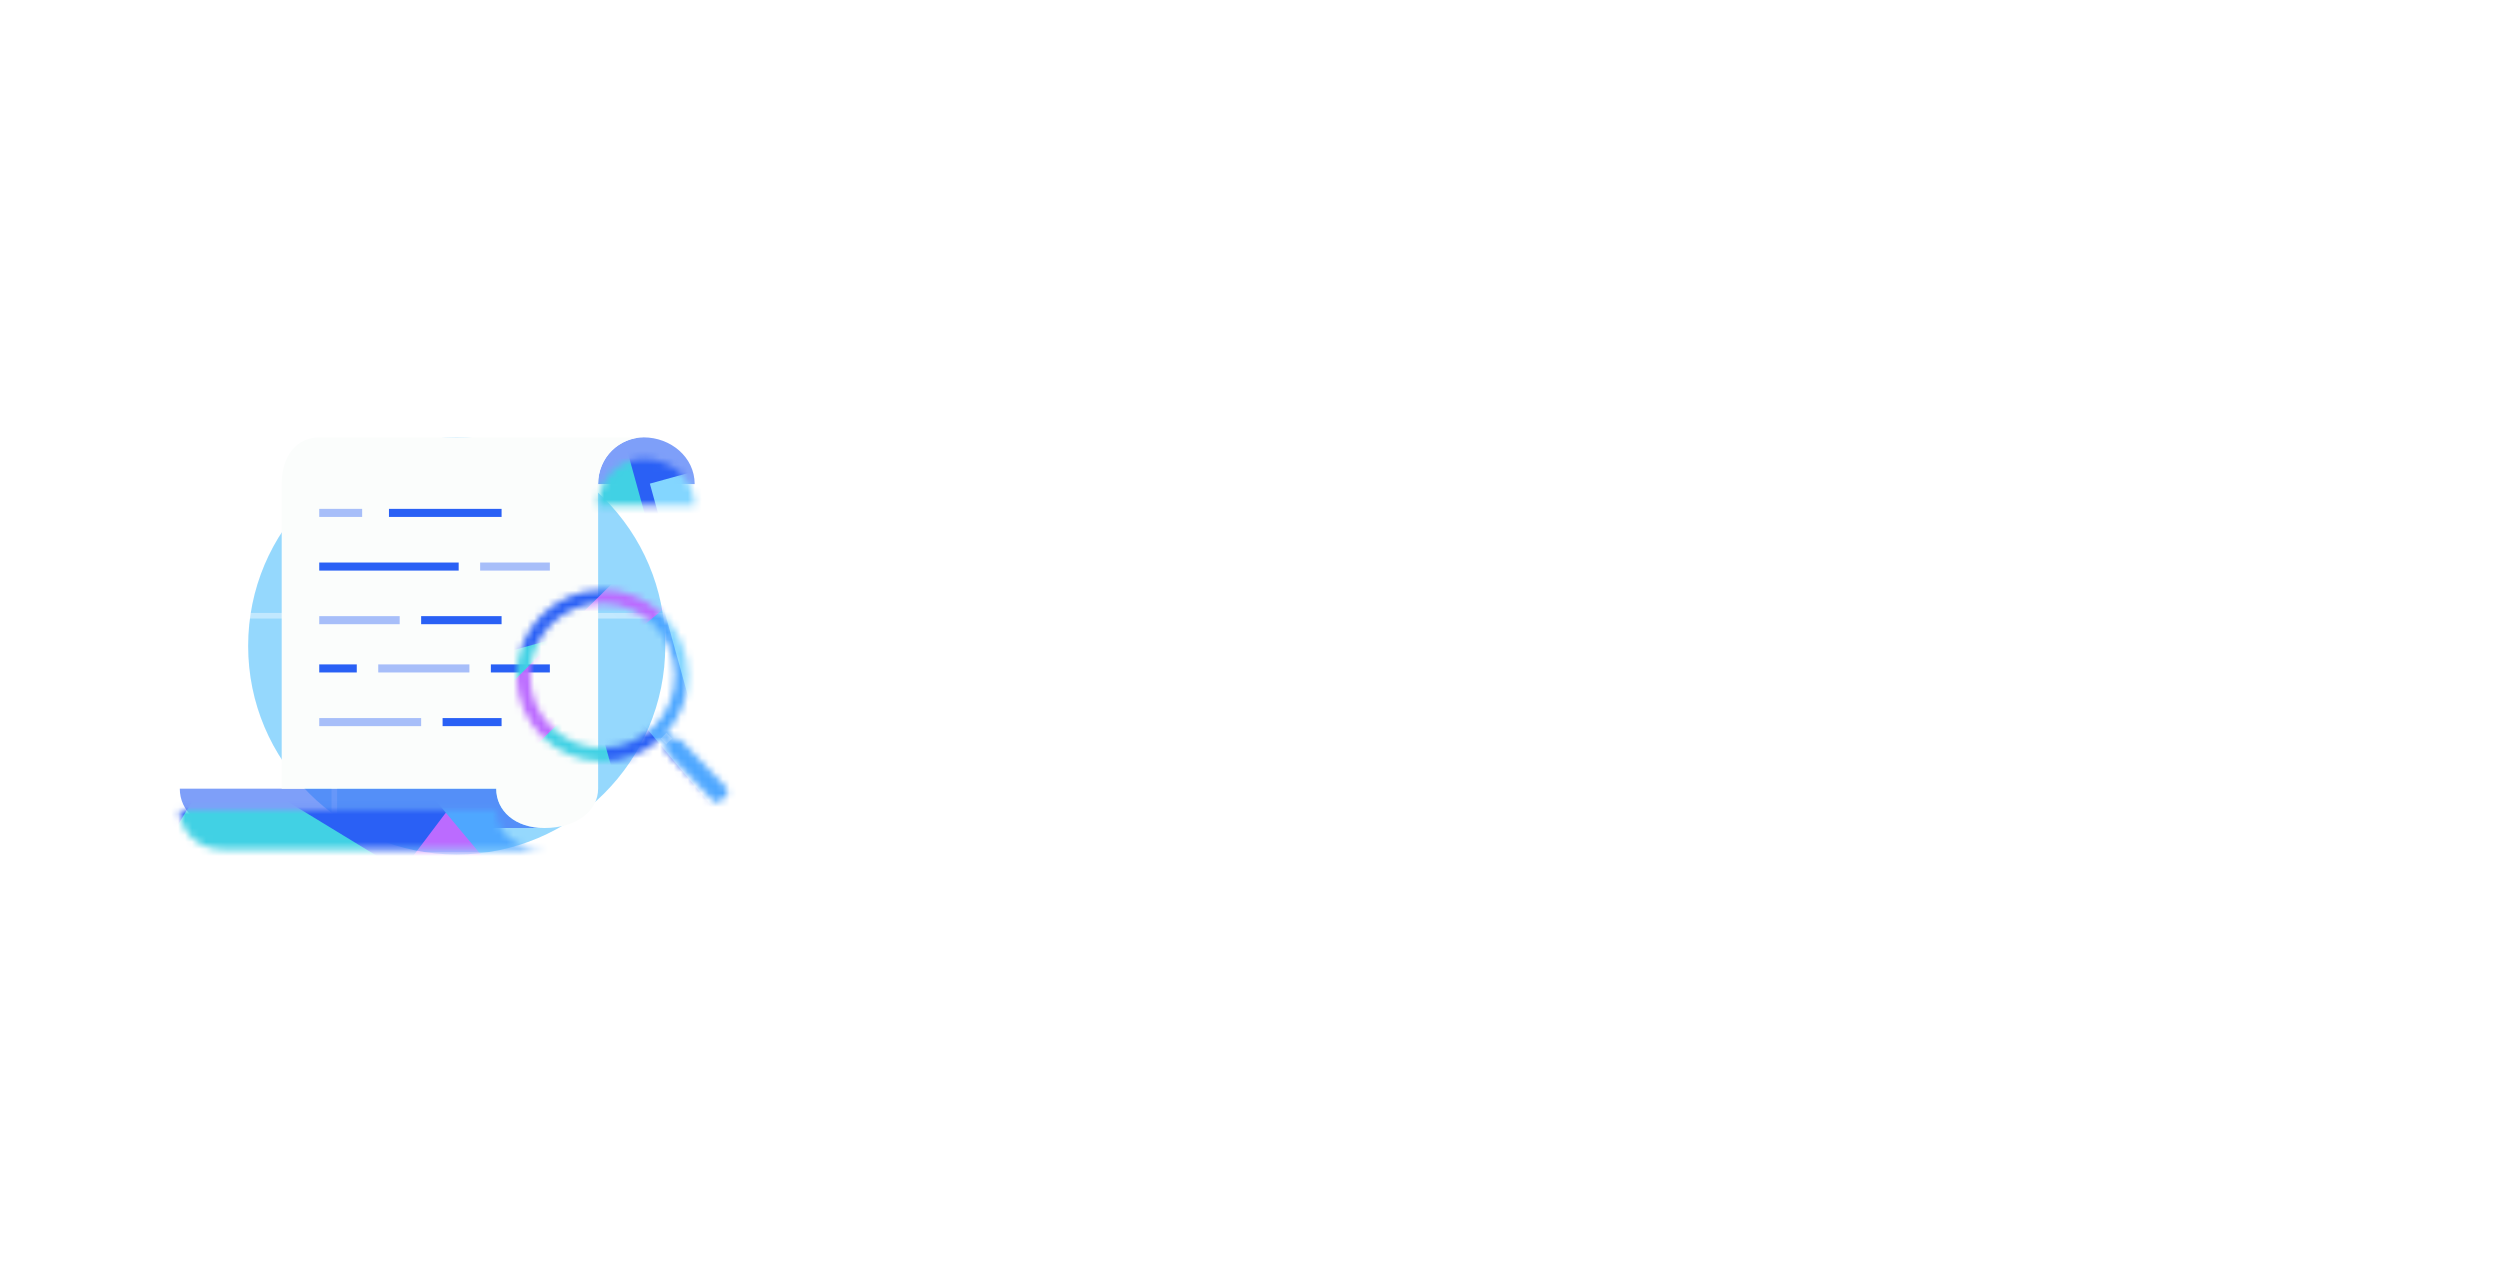 <svg width="358" height="184" viewBox="0 0 358 184" fill="none" xmlns="http://www.w3.org/2000/svg">
<g clip-path="url(#clip0_2767_5797)">
<g filter="url(#filter0_f_2767_5797)">
<circle cx="65.4" cy="92.5" r="29.866" fill="#2CB3FD" fill-opacity="0.5"/>
</g>
<path d="M-123.4 -78.632L-123.4 293.7H248.932M-89.145 293.7L-89.145 -78.632M-54.891 293.7L-54.891 -78.632M-20.636 293.7L-20.636 -78.632M13.618 293.7L13.618 -78.632M47.873 293.7L47.873 -78.632M82.127 293.7V-78.632M116.382 293.7V-78.632M150.636 293.7V-78.632M184.891 293.7V-78.632M219.146 293.7V-78.632M253.4 293.7V-78.632M248.932 259.445H-123.4M248.932 225.191H-123.4M248.932 190.936H-123.4M248.932 156.682H-123.4M248.932 122.427H-123.4M248.932 88.173L-123.4 88.173M248.932 53.918L-123.4 53.918M248.932 19.664L-123.4 19.664M248.932 -14.591L-123.4 -14.591M248.932 -48.845L-123.4 -48.845M248.932 -83.1L-123.4 -83.1" stroke="url(#paint0_radial_2767_5797)" stroke-opacity="0.5" stroke-width="0.8"/>
<path d="M99.475 69.314C99.475 65.449 96.019 62.634 92.179 62.634C88.723 62.634 85.651 65.449 85.651 69.314L99.475 69.314Z" fill="#2960F5" fill-opacity="0.6"/>
<path d="M71.059 112.941L40.339 112.941L25.747 112.941C25.747 116.107 28.435 118.57 31.891 118.57L77.971 118.57C73.747 118.57 71.059 116.107 71.059 112.941Z" fill="#2960F5" fill-opacity="0.6"/>
<path d="M85.651 69.314C85.651 65.449 88.723 62.634 92.179 62.634L45.715 62.634C42.643 62.634 40.339 65.097 40.339 69.314L40.339 112.941L71.059 112.941C71.059 116.107 73.747 118.57 77.971 118.57C82.579 118.57 85.651 116.107 85.651 112.941L85.651 69.314Z" fill="#FBFDFC"/>
<rect x="68.755" y="80.554" width="9.984" height="1.152" fill="#2960F5" fill-opacity="0.4"/>
<rect x="45.715" y="80.554" width="19.968" height="1.152" fill="#2960F5"/>
<rect x="45.715" y="88.234" width="11.52" height="1.152" fill="#2960F5" fill-opacity="0.4"/>
<rect x="45.715" y="95.146" width="5.376" height="1.152" fill="#2960F5"/>
<rect x="45.715" y="102.826" width="14.592" height="1.152" fill="#2960F5" fill-opacity="0.4"/>
<rect x="63.379" y="102.826" width="8.448" height="1.152" fill="#2960F5"/>
<rect x="54.163" y="95.146" width="13.056" height="1.152" fill="#2960F5" fill-opacity="0.4"/>
<rect x="70.291" y="95.146" width="8.448" height="1.152" fill="#2960F5"/>
<rect x="60.307" y="88.234" width="11.52" height="1.152" fill="#2960F5"/>
<rect x="45.715" y="72.874" width="6.144" height="1.152" fill="#2960F5" fill-opacity="0.4"/>
<rect x="55.699" y="72.874" width="16.128" height="1.152" fill="#2960F5"/>
<g filter="url(#filter1_d_2767_5797)">
<mask id="mask0_2767_5797" style="mask-type:alpha" maskUnits="userSpaceOnUse" x="73" y="81" width="32" height="31">
<path d="M86.265 81.386C93.051 81.386 98.553 86.887 98.553 93.674C98.553 96.819 97.369 99.686 95.426 101.859L96.259 102.729C96.363 102.679 96.478 102.649 96.596 102.649H96.916C97.126 102.649 97.326 102.735 97.471 102.887L104.04 109.751C104.333 110.057 104.323 110.544 104.017 110.837L103.185 111.633C102.878 111.926 102.392 111.916 102.099 111.609L95.528 104.745C95.383 104.594 95.307 104.389 95.316 104.18L95.33 103.859C95.335 103.741 95.371 103.628 95.427 103.526L94.618 102.682C92.426 104.716 89.491 105.962 86.265 105.962C79.478 105.962 73.977 100.46 73.977 93.674C73.977 86.887 79.478 81.386 86.265 81.386ZM86.265 83.306C80.539 83.306 75.897 87.948 75.897 93.674C75.897 99.4 80.539 104.042 86.265 104.042C91.991 104.042 96.633 99.4 96.633 93.674C96.633 87.948 91.991 83.306 86.265 83.306Z" fill="#2960F5"/>
</mask>
<g mask="url(#mask0_2767_5797)">
<rect x="61.294" y="80.667" width="56.896" height="45.291" transform="rotate(-15.457 61.294 80.667)" fill="#2A60F5"/>
<g filter="url(#filter2_f_2767_5797)">
<rect x="66.638" y="91.932" width="16.201" height="30.023" transform="rotate(-15.457 66.638 91.932)" fill="#41D1E4"/>
</g>
<g filter="url(#filter3_f_2767_5797)">
<rect x="71.444" y="108.932" width="8.817" height="51.558" transform="rotate(-134.69 71.444 108.932)" fill="#BB6BFF"/>
</g>
<g filter="url(#filter4_f_2767_5797)">
<rect x="85.172" y="92.338" width="15.114" height="28.009" transform="rotate(-39.858 85.172 92.338)" fill="#4EA7FF"/>
</g>
<g filter="url(#filter5_f_2767_5797)">
<rect x="93.879" y="79.828" width="11.865" height="21.988" transform="rotate(-15.457 93.879 79.828)" fill="#83D6FF"/>
</g>
</g>
<path fill-rule="evenodd" clip-rule="evenodd" d="M95.424 103.524L94.619 102.683C94.901 102.422 95.171 102.147 95.427 101.861L96.256 102.727C96.186 102.762 96.121 102.807 96.063 102.862L95.566 103.338C95.509 103.393 95.461 103.455 95.424 103.524Z" fill="white" fill-opacity="0.2"/>
</g>
<g filter="url(#filter6_d_2767_5797)">
<mask id="mask1_2767_5797" style="mask-type:alpha" maskUnits="userSpaceOnUse" x="25" y="62" width="75" height="57">
<path d="M99.478 69.314C99.478 65.449 96.022 62.634 92.182 62.634C88.726 62.634 85.654 65.449 85.654 69.314L99.478 69.314Z" fill="#2960F5"/>
<path d="M71.062 112.941L40.342 112.941L25.75 112.941C25.75 116.107 28.438 118.57 31.894 118.57L77.974 118.57C73.75 118.57 71.062 116.107 71.062 112.941Z" fill="#2960F5"/>
</mask>
<g mask="url(#mask1_2767_5797)">
<rect x="8.692" y="69.968" width="91.348" height="72.716" transform="rotate(-15.457 8.692 69.968)" fill="#2A60F5"/>
<g filter="url(#filter7_f_2767_5797)">
<rect x="23.33" y="118.57" width="15.149" height="36.501" transform="rotate(-58.657 23.33 118.57)" fill="#41D1E4"/>
</g>
<g filter="url(#filter8_f_2767_5797)">
<rect x="73.959" y="58.012" width="14.369" height="26.629" transform="rotate(-15.457 73.959 58.012)" fill="#41D1E4"/>
</g>
<g filter="url(#filter9_f_2767_5797)">
<rect x="65.87" y="134.124" width="14.156" height="82.778" transform="rotate(-142.983 65.87 134.124)" fill="#BB6BFF"/>
</g>
<g filter="url(#filter10_f_2767_5797)">
<rect x="38.033" y="82.394" width="29.99" height="55.577" transform="rotate(-39.858 38.033 82.394)" fill="#4EA7FF"/>
</g>
<g filter="url(#filter11_f_2767_5797)">
<rect x="93.059" y="66.185" width="8.802" height="16.312" transform="rotate(-15.457 93.059 66.185)" fill="#83D6FF"/>
</g>
</g>
</g>
</g>
<defs>
<filter id="filter0_f_2767_5797" x="-44.466" y="-17.366" width="219.731" height="219.731" filterUnits="userSpaceOnUse" color-interpolation-filters="sRGB">
<feFlood flood-opacity="0" result="BackgroundImageFix"/>
<feBlend mode="normal" in="SourceGraphic" in2="BackgroundImageFix" result="shape"/>
<feGaussianBlur stdDeviation="40" result="effect1_foregroundBlur_2767_5797"/>
</filter>
<filter id="filter1_d_2767_5797" x="69.215" y="79.696" width="39.8" height="39.984" filterUnits="userSpaceOnUse" color-interpolation-filters="sRGB">
<feFlood flood-opacity="0" result="BackgroundImageFix"/>
<feColorMatrix in="SourceAlpha" type="matrix" values="0 0 0 0 0 0 0 0 0 0 0 0 0 0 0 0 0 0 127 0" result="hardAlpha"/>
<feOffset dy="3.072"/>
<feGaussianBlur stdDeviation="2.381"/>
<feComposite in2="hardAlpha" operator="out"/>
<feColorMatrix type="matrix" values="0 0 0 0 0.173 0 0 0 0 0.702 0 0 0 0 0.992 0 0 0 0.25 0"/>
<feBlend mode="normal" in2="BackgroundImageFix" result="effect1_dropShadow_2767_5797"/>
<feBlend mode="normal" in="SourceGraphic" in2="effect1_dropShadow_2767_5797" result="shape"/>
</filter>
<filter id="filter2_f_2767_5797" x="51.978" y="72.954" width="52.936" height="62.575" filterUnits="userSpaceOnUse" color-interpolation-filters="sRGB">
<feFlood flood-opacity="0" result="BackgroundImageFix"/>
<feBlend mode="normal" in="SourceGraphic" in2="BackgroundImageFix" result="shape"/>
<feGaussianBlur stdDeviation="7.33" result="effect1_foregroundBlur_2767_5797"/>
</filter>
<filter id="filter3_f_2767_5797" x="48.34" y="49.501" width="76.661" height="76.334" filterUnits="userSpaceOnUse" color-interpolation-filters="sRGB">
<feFlood flood-opacity="0" result="BackgroundImageFix"/>
<feBlend mode="normal" in="SourceGraphic" in2="BackgroundImageFix" result="shape"/>
<feGaussianBlur stdDeviation="8.452" result="effect1_foregroundBlur_2767_5797"/>
</filter>
<filter id="filter4_f_2767_5797" x="71.496" y="68.975" width="56.906" height="58.54" filterUnits="userSpaceOnUse" color-interpolation-filters="sRGB">
<feFlood flood-opacity="0" result="BackgroundImageFix"/>
<feBlend mode="normal" in="SourceGraphic" in2="BackgroundImageFix" result="shape"/>
<feGaussianBlur stdDeviation="6.838" result="effect1_foregroundBlur_2767_5797"/>
</filter>
<filter id="filter5_f_2767_5797" x="76.976" y="59.762" width="51.102" height="58.16" filterUnits="userSpaceOnUse" color-interpolation-filters="sRGB">
<feFlood flood-opacity="0" result="BackgroundImageFix"/>
<feBlend mode="normal" in="SourceGraphic" in2="BackgroundImageFix" result="shape"/>
<feGaussianBlur stdDeviation="8.452" result="effect1_foregroundBlur_2767_5797"/>
</filter>
<filter id="filter6_d_2767_5797" x="20.297" y="60.254" width="84.634" height="66.841" filterUnits="userSpaceOnUse" color-interpolation-filters="sRGB">
<feFlood flood-opacity="0" result="BackgroundImageFix"/>
<feColorMatrix in="SourceAlpha" type="matrix" values="0 0 0 0 0 0 0 0 0 0 0 0 0 0 0 0 0 0 127 0" result="hardAlpha"/>
<feOffset dy="3.072"/>
<feGaussianBlur stdDeviation="2.726"/>
<feComposite in2="hardAlpha" operator="out"/>
<feColorMatrix type="matrix" values="0 0 0 0 0.173 0 0 0 0 0.702 0 0 0 0 0.992 0 0 0 0.25 0"/>
<feBlend mode="normal" in2="BackgroundImageFix" result="effect1_dropShadow_2767_5797"/>
<feBlend mode="normal" in="SourceGraphic" in2="effect1_dropShadow_2767_5797" result="shape"/>
</filter>
<filter id="filter7_f_2767_5797" x="3.746" y="86.047" width="78.222" height="71.093" filterUnits="userSpaceOnUse" color-interpolation-filters="sRGB">
<feFlood flood-opacity="0" result="BackgroundImageFix"/>
<feBlend mode="normal" in="SourceGraphic" in2="BackgroundImageFix" result="shape"/>
<feGaussianBlur stdDeviation="9.792" result="effect1_foregroundBlur_2767_5797"/>
</filter>
<filter id="filter8_f_2767_5797" x="46.821" y="27.044" width="75.223" height="83.772" filterUnits="userSpaceOnUse" color-interpolation-filters="sRGB">
<feFlood flood-opacity="0" result="BackgroundImageFix"/>
<feBlend mode="normal" in="SourceGraphic" in2="BackgroundImageFix" result="shape"/>
<feGaussianBlur stdDeviation="13.569" result="effect1_foregroundBlur_2767_5797"/>
</filter>
<filter id="filter9_f_2767_5797" x="39.207" y="44.147" width="91.859" height="105.337" filterUnits="userSpaceOnUse" color-interpolation-filters="sRGB">
<feFlood flood-opacity="0" result="BackgroundImageFix"/>
<feBlend mode="normal" in="SourceGraphic" in2="BackgroundImageFix" result="shape"/>
<feGaussianBlur stdDeviation="7.68" result="effect1_foregroundBlur_2767_5797"/>
</filter>
<filter id="filter10_f_2767_5797" x="10.894" y="36.036" width="112.917" height="116.16" filterUnits="userSpaceOnUse" color-interpolation-filters="sRGB">
<feFlood flood-opacity="0" result="BackgroundImageFix"/>
<feBlend mode="normal" in="SourceGraphic" in2="BackgroundImageFix" result="shape"/>
<feGaussianBlur stdDeviation="13.569" result="effect1_foregroundBlur_2767_5797"/>
</filter>
<filter id="filter11_f_2767_5797" x="65.921" y="36.701" width="67.108" height="72.345" filterUnits="userSpaceOnUse" color-interpolation-filters="sRGB">
<feFlood flood-opacity="0" result="BackgroundImageFix"/>
<feBlend mode="normal" in="SourceGraphic" in2="BackgroundImageFix" result="shape"/>
<feGaussianBlur stdDeviation="13.569" result="effect1_foregroundBlur_2767_5797"/>
</filter>
<radialGradient id="paint0_radial_2767_5797" cx="0" cy="0" r="1" gradientUnits="userSpaceOnUse" gradientTransform="translate(65.745 111.257) rotate(90) scale(206.272)">
<stop stop-color="white"/>
<stop offset="1" stop-color="white" stop-opacity="0"/>
</radialGradient>
<clipPath id="clip0_2767_5797">
<rect width="358" height="184" rx="4" fill="white"/>
</clipPath>
</defs>
</svg>
